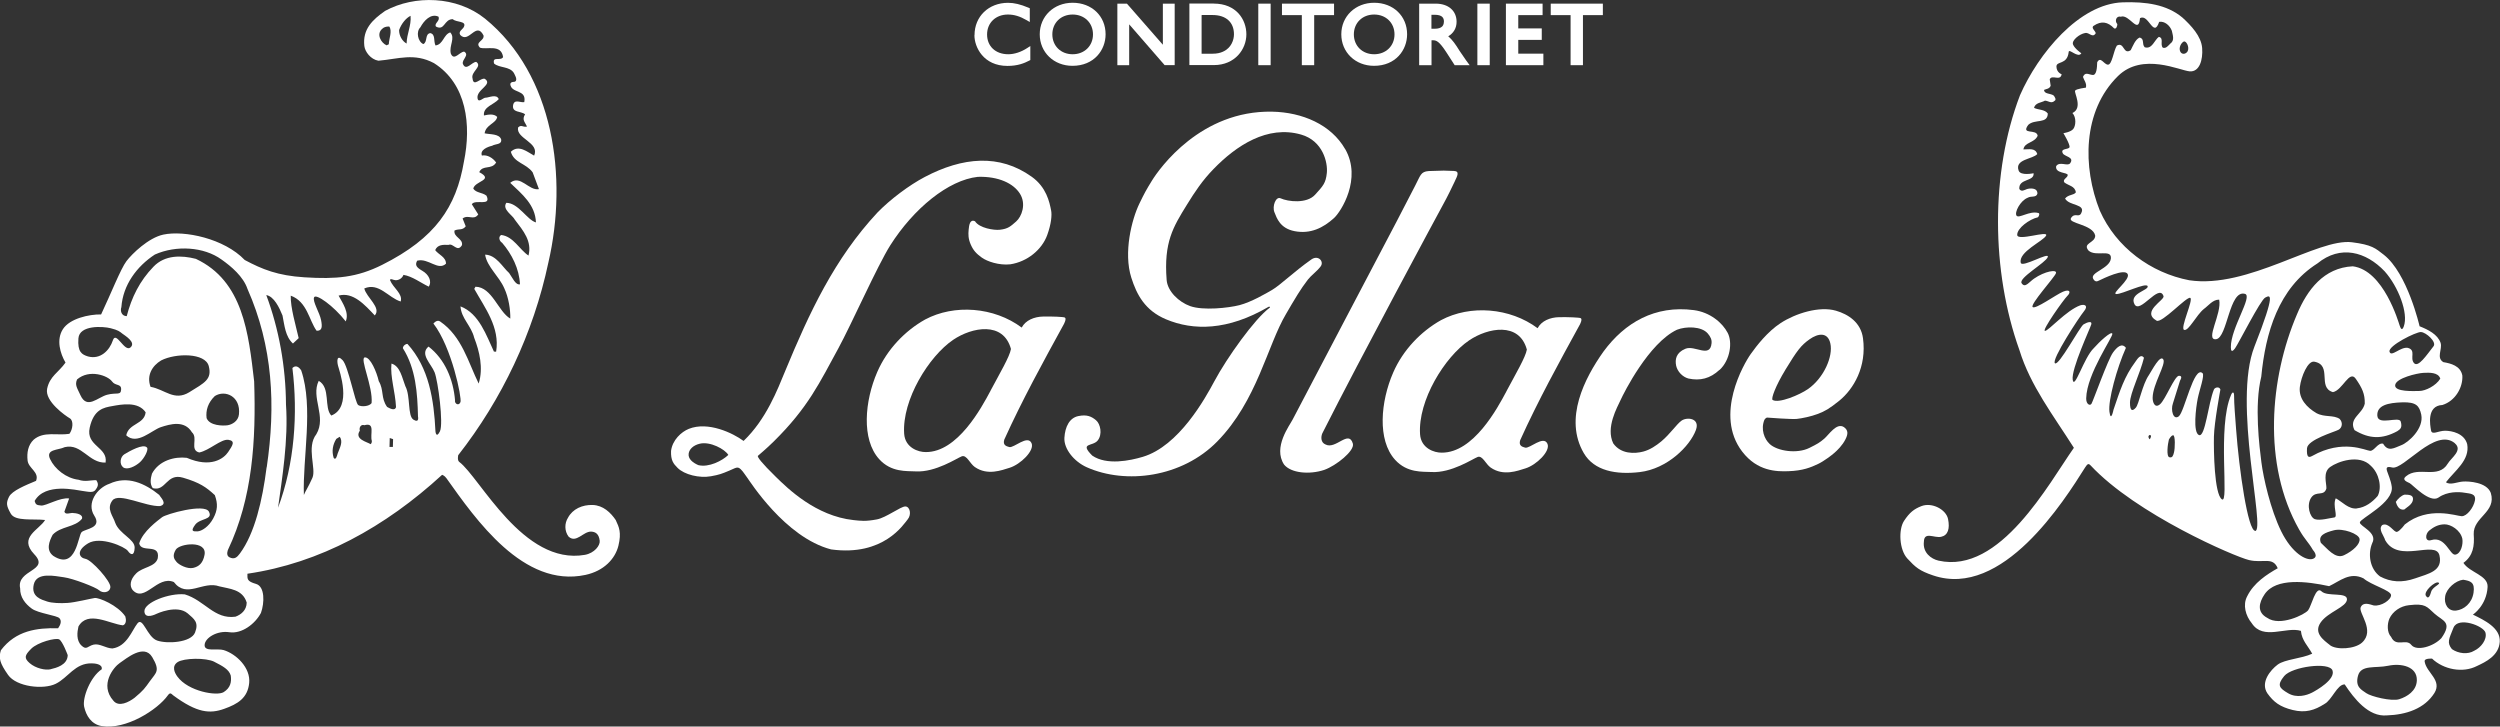 <?xml version="1.0" encoding="UTF-8"?><svg id="_Lag_" xmlns="http://www.w3.org/2000/svg" width="179.86mm" height="52.27mm" viewBox="0 0 509.84 148.16"><rect x="0" y="0" width="509.84" height="148.16" fill="#333333" stroke="none"/><defs><style>.cls-1{fill:#fff;stroke-width:0px;}</style></defs><path class="cls-1" d="m198.72,7.18c0,2.42,1.83,6.26,6.74,6.26,2.09,0,3.42-.55,4.44-1.08l.22-.12v-2.86l-.64.42c-1.24.81-2.62,1.26-3.86,1.26-2.59,0-4.32-1.62-4.32-4.03s1.79-4.07,4.25-4.07c1.27,0,2.45.36,3.83,1.16l.63.37V1.68l-.25-.11c-1.64-.69-2.93-1-4.18-1-3.96,0-6.84,2.78-6.84,6.6"/><path class="cls-1" d="m239.15.74h-2v8.38c-1.2-1.38-7.33-8.38-7.33-8.38h-1.95v12.55h2.41V4.96c1.2,1.38,7.23,8.32,7.23,8.32h2.05V.74h-.42Z"/><path class="cls-1" d="m247.53.72h-4.97v12.55h4.99c4.31,0,6.63-3.23,6.63-6.27s-2.08-6.27-6.65-6.27m1.87,9.81c-.56.26-1.25.41-2.09.41h-2.26V3.08h.06v-.02h2.18c2.73,0,4.36,1.47,4.36,3.93,0,1.11-.52,2.79-2.24,3.54"/><polygon class="cls-1" points="258.71 .74 256.61 .74 256.61 13.29 259.13 13.29 259.13 .74 258.71 .74"/><polygon class="cls-1" points="271.65 .74 261.44 .74 261.44 3.08 265.49 3.08 265.49 13.29 268.01 13.29 268.01 3.08 272.06 3.08 272.06 .74 271.65 .74"/><polygon class="cls-1" points="303.39 .74 301.29 .74 301.29 13.29 303.81 13.29 303.81 .74 303.39 .74"/><polygon class="cls-1" points="314.18 .74 307.11 .74 307.11 13.29 314.75 13.29 314.75 10.94 309.63 10.94 309.63 8.13 314.42 8.13 314.42 5.79 309.63 5.79 309.63 3.08 314.59 3.08 314.59 .74 314.18 .74"/><polygon class="cls-1" points="326.46 .74 316.25 .74 316.25 3.08 320.3 3.08 320.3 13.29 322.82 13.29 322.82 3.08 326.88 3.08 326.88 .74 326.46 .74"/><path class="cls-1" d="m218.74.56c-3.82,0-6.7,2.76-6.7,6.43s2.87,6.43,6.67,6.43c4.43,0,6.76-3.23,6.76-6.43,0-3.73-2.83-6.43-6.72-6.43m0,10.5c-2.4,0-4.14-1.7-4.14-4.05s1.74-4.05,4.14-4.05,4.15,1.7,4.15,4.05-1.75,4.05-4.15,4.05"/><path class="cls-1" d="m280.24.56c-3.82,0-6.7,2.76-6.7,6.43s2.87,6.43,6.67,6.43c4.43,0,6.75-3.23,6.75-6.43,0-3.73-2.83-6.43-6.72-6.43m0,10.5c-2.4,0-4.14-1.7-4.14-4.05s1.74-4.05,4.14-4.05,4.15,1.7,4.15,4.05-1.75,4.05-4.15,4.05"/><path class="cls-1" d="m299.08,12.44l-1.44-2.1c-.77-1.26-1.43-2.21-2.29-2.94,1.07-.63,1.7-1.66,1.7-2.96,0-2.24-1.67-3.7-4.26-3.7h-3.37v12.55h2.52v-5.08h.29c.68,0,1.27.18,2.76,2.49l1.67,2.59h3.05l-.62-.85Zm-4.62-8.03c0,.42-.12.74-.34.98-.31.31-.82.47-1.54.47h-.66v-2.85h.66c1.65,0,1.87.73,1.89,1.36v.04Z"/><path class="cls-1" d="m350.68,75.41c-1.93,1.81-3.98,2.29-6.36,1.78-1.19-.33-2.22-1.4-2.49-2.6-.27-1.3-.02-2.68,1.89-3.47,1.91-.79,5.04,2.01,5.33-1.13.07-.72-.2-1.31-.78-1.99-1.3-1.5-4.45-1.47-6.27-.76-5.75,2.71-10.84,12.87-11.5,14.33-.66,1.46-3.08,5.61-1.5,8.85,1.58,2.22,4.36,2.13,6.12,1.67,1.38-.36,2.64-1.22,3.67-2.07,1.85-1.55,3.15-3.55,4.14-4.24,1.1-.78,3.81-.53,2.93,1.9-1.21,3.3-5.84,7.93-11.44,8.59-4.82.57-9.31-.23-11.43-3.87-4.08-7.01.15-15.26,4.02-20.71,4.34-5.9,10.5-9.49,18.43-8.45,3.25.43,5.8,2.52,6.91,4.66.98,1.89.52,5.48-1.63,7.51"/><path class="cls-1" d="m296.7,36.93c.47-.99,1.06-2.03-.2-2.07-.84-.03-.85-.03-2.08-.07-1.01.01-2.08.05-3.06.09-1.66.12-1.67.92-2.76,2.99-1.43,2.73-2.21,4.29-3.77,7.28-1.56,2.99-20.58,39.14-21.19,40.36-.6,1.22-4.1,5.7-1.77,9.23,1.42,1.75,5.17,2.09,8.18,1.09,2.43-.85,6.26-3.92,5.85-5.36-.84-2.93-3.5,1.28-5.58.17-.97-.39-.97-1.52-.65-2.27,7.9-15.65,23.66-44.89,24.61-46.62.96-1.73,1.87-3.64,2.42-4.8"/><path class="cls-1" d="m376.03,87.09c-1.49-.95-3.04,1.55-4,2.37-.95.81-1.36,1.05-3.05,1.89-2.48,1.23-6.45.67-8.06-.79-1.1-1-1.89-3.01-1.09-4.96,0,0,.29-.48.62-.44.33.03,4.94.37,5.96.27,1.06-.11,2.95-.5,4.34-1.03,1.38-.53,2.3-1.03,4.34-2.68,2.94-2.39,5.63-6.94,4.84-12.75-.44-3.25-3.03-4.89-5.51-5.61-3.41-.99-8.25.55-11.28,2.52-2.69,1.76-4.88,4.6-6.1,6.31-1.42,2-7.45,12.41-1.76,19.88,3.1,4.07,7.06,4.11,9.47,4.02,2.89-.1,4.5-.75,6.05-1.49,1.17-.56,2.77-1.78,3.3-2.25.57-.5,1.63-1.5,2.27-2.79.54-1.07.56-1.84-.34-2.47m-11.95-11.65c2.44-4,3.2-5.01,4.95-6.25,1.75-1.24,3.71-1.51,4.24.83.61,2.66-1.34,7.06-4.53,9.3-1.72,1.21-6.02,3.01-7.24,2.24-.37-.24.63-2.91,2.58-6.11"/><path class="cls-1" d="m216.96,66.1s.62-1.14.19-1.35c-.3-.14-2.48-.23-4.37-.2-1.89.03-3.63.77-4.42,2.25-5.63-4.2-13.74-4.82-19.7-1.64-4.12,2.31-7.77,6.11-9.76,10.71-2.55,5.87-3.27,13.71.39,17.76,2.48,2.74,5.64,2.4,7.44,2.5,4.05.24,8.42-2.7,9.41-3.07.99-.36,1.65,1.48,2.66,2.18,2.61,1.81,5.5.64,7.08.16,2.23-.68,5.15-3.52,4.49-5.02-.79-1.79-3.61,1.03-4.54.79-.69-.18-1.35-.44-1.02-1.52,3.65-8.07,7.91-15.81,12.15-23.55m-14.95,13.58c-1.87,3.51-6.73,12.55-13.2,12.51-1.53.03-4.23-.89-4.42-3.75-.45-6.9,5.03-15.78,10.01-19.15,3.82-2.58,10.22-3.82,11.77,1.88-.26,1.55-2.26,4.92-4.17,8.51"/><path class="cls-1" d="m322.17,66.23s.62-1.14.19-1.35c-.3-.14-2.48-.23-4.37-.2-1.89.03-3.63.77-4.42,2.25-5.63-4.2-13.74-4.82-19.7-1.64-4.12,2.31-7.77,6.11-9.76,10.71-2.55,5.87-3.27,13.71.39,17.76,2.48,2.74,5.64,2.4,7.44,2.5,4.05.24,8.42-2.7,9.41-3.07.99-.36,1.65,1.48,2.66,2.17,2.62,1.81,5.5.64,7.08.16,2.23-.68,5.15-3.52,4.49-5.02-.79-1.79-3.61,1.03-4.54.79-.69-.18-1.35-.44-1.02-1.52,3.65-8.07,7.91-15.81,12.15-23.55m-14.95,13.58c-1.87,3.51-6.73,12.55-13.2,12.51-1.53.03-4.23-.89-4.42-3.75-.45-6.9,5.03-15.78,10.01-19.15,3.82-2.58,10.22-3.82,11.77,1.88-.26,1.55-2.26,4.92-4.17,8.51"/><path class="cls-1" d="m214.36,42.92c-.33-1.75-.98-4.74-3.93-6.86-6.61-4.75-14.14-4.02-21.84.03-3.14,1.65-6.98,4.52-9.61,7.21-8.82,9.45-13.93,20.47-18.83,32.31-1.6,3.87-3.89,9.89-8.51,14.31-2.15-1.6-7.25-4.05-11.18-2.46-1.5.61-3.33,2.25-3.61,4.5-.06,1.92.46,2.58,1.33,3.45,1.38,1.39,4.45,2.14,6.81,1.71,1.73-.31,2.22-.51,3.7-1.13,1.38-.57,1.68-.94,2.36-.31.52.49.95,1.24,1.3,1.68.5.64,7.73,12.23,17.14,14.68,10.72,1.47,14.81-5.16,15.63-6.14.81-.98.46-2.61-.49-2.62-.95-.01-3.92,2.29-5.8,2.64-2.35.44-3.26.3-4.76.14-7.69-.82-13.43-6.45-15.84-8.81-2.96-2.89-3.86-4.12-3.66-4.3.21-.2,1.64-1.36,3.23-2.93,7.02-6.92,9.36-12.02,13.16-18.97,2.59-4.74,8.02-16.96,10.6-21.03,4.75-7.48,11.83-13.31,17.86-13.96,4.2-.13,7.27,1.33,8.59,3.45,1.32,2.12.34,4.67-.78,5.65-1.12.98-1.63,1.5-3.32,1.69-1.21.14-4.2-.34-5.07-1.73-1.04-.48-1.21.76-1.3,1.73-.09.96-.09,1.83.43,3.02.52,1.19,1.12,1.84,2.24,2.65,1.12.81,3.54,1.62,5.81,1.38,3.48-.53,6.46-2.97,7.55-5.98.82-2.27.98-4.06.79-5.02m-71.95,51.95c-1.07-.46-2.17-1.27-1.96-2.41.14-.78.84-1.62,2.27-1.96,2.1-.5,5.11,1.11,5.81,2.29-1.21,1.18-3.98,2.61-6.12,2.08"/><path class="cls-1" d="m274.34,30.43c-2.88-5.05-8.77-7.54-14.92-7.66-14.5-.27-22.9,11.45-24.54,14.13-1.11,1.81-1.44,2.39-2.52,4.62-1.56,3.22-3.28,9.99-1.64,15.12,1.1,3.45,2.78,6.67,7.06,8.47,5.57,2.35,12.59,2.33,20.87-2.51,0,0,.09-.07.22-.06.09,0,.2.12.07.21-3.03,2.21-8.72,10.19-11.3,15.02-1.81,3.38-7.2,13.21-14.61,15.4-2.55.76-7.32,1.77-10.28-.26-2.69-2.7.09-1.81,1.11-3.08,1.02-1.27.55-3.4-.35-4.14-.89-.74-1.83-1.21-3.6-.84-1.78.36-2.7,2.14-2.84,4.42-.14,2.26,1.97,4.86,4.57,6.02,7.97,3.55,19.42,2.07,26.6-5.26,8.14-8.31,10.22-19.59,14.02-25.99.86-1.45,1.45-2.53,2.38-4,.76-1.19,1.23-1.91,2.09-3.03.67-.86,1.78-1.61,2.59-2.67.78-1.01-.5-2.45-1.93-1.4-3.54,2.49-6.28,5.2-7.98,6.19-1.2.7-4.21,2.46-6.61,3.09-2.25.58-7.42,1.15-10.09.2-2.28-.81-4.61-3-4.79-5.33-.6-7.7,1.33-10.81,4.12-15.32,1.72-2.79,3.18-4.97,5.44-7.3,4.63-4.78,10.99-9,17.86-7.03,4.47,1.28,5.46,5.73,5.25,7.82-.21,2.09-.78,2.67-2.41,4.46-1.71,1.87-5.52,1.41-7.02.72-.98-.45-1.75,1.63-1.26,2.84.48,1.2,1.15,3.29,4.12,3.86,3.24.63,5.85-.69,8.03-2.67,1.43-1.3,5.73-8.01,2.29-14.06"/><path class="cls-1" d="m504.33,125.33s2.78-1.84,2.98-5.64c.12-2.39-3.65-2.9-4.93-4.9,2-1.47,2.27-3.44,2.1-5.85-.14-3.49,4.7-4.48,3.48-8.43-.84-2.2-4.48-2.38-5.64-2.31-1.16.06-2.64.81-3.5.14,1.8-2.37,4.92-4.48,4.33-7.77-.6-2.21-3.14-2.73-4.52-2.73-1.37,0-2.67.96-2.85-.06-.18-1.02-.96-5.04,2.31-5.19,2.64-.81,4.23-3.62,4.07-6.02-.38-1.98-2.34-2.46-3.87-2.72-1.5-.9-.16-2.62-.56-3.93-.62-1.76-2.56-2.7-4.29-3.39,0,0-2.45-10.8-7.31-14.59-1.68-1.31-2.41-2.03-6.49-2.54-6.96-.87-21.19,9.55-33.17,7.75-7.82-1.5-14.92-6.69-18.24-14.2-3.51-8.82-3.57-20.29,3.7-27.44,5.02-4.93,12.71-1.08,14.66-.96,1.95.12,2.69-2.3,2.51-4.74-.17-2.44-2.3-4.65-4.01-6.22-3.22-2.7-7.5-3.27-12.16-3.12-8.94.28-17.28,10.52-20.98,18.95-6.05,15.8-5.87,35.91-.11,51.99,2.23,7.25,6.89,13.26,11.1,19.91-5.1,7.23-15.04,25.84-27.6,23.01-1.55-.35-3.25-1.66-2.99-3.85.05-2.17,2.1-.71,3.51-1.01,1.42-.3,1.81-1.67,1.42-3.62-.39-1.95-3.3-3.49-5.46-2.63-1.46.58-2.38,1.26-3.53,3.02-1.15,1.76-.97,5.87.69,7.66,1.66,1.79,2.45,2.5,5.27,3.45,14.12,4.77,26.69-15.2,30.99-22.04.5-.8.73-.81,1.1-.41,9.31,9.98,29.39,18.61,32.31,19.31s4.83-.76,5.86,1.67c-2.21,1.26-4.87,2.94-6.24,5.74-.92,1.74-.32,3.94.96,5.49,2.32,3.55,6.98.61,10.01,1.54.18,1.98,1.46,3.09,2.3,4.66-2.21,1.02-5.59,1.13-7.05,2.23-1.47,1.1-3.57,3.63-2.09,5.85,1.27,1.77,2.54,2.75,5.16,3.4,2.62.65,4.49.04,6.48-1.23,1.56-.83,2.59-4.02,4.13-3.99,1.9,2.88,4.86,6.67,8.59,6.32,3.94-.13,7.67-1.35,9.71-4.57,1.59-2.59-1.59-4.13-1.98-6.33-.21-.66.83-.69,1.49-.68,2.35,2.24,6.27,2.99,9.14,1.52,1.78-.83,4.48-2.1,4.67-4.94.19-2.84-3.14-4.42-5.51-5.57m-3.66-34.93c1.7,1.42-.74,2.98-1.41,4.12-1.98,3.34-5.95.42-8.57,2.64-.85.72.2,1.09.78,1.38.58.29,4.11,4.19,5.9,2.92,1.8-1.27,4.17-1.16,5.27-.97,1.1.19,2.4.14,2.14,1.58-.26,1.43-1.64,3.24-2.7,3.21-1.06-.03-6.81-2.17-11.61,1.69,0,0-.93,1.3-1.57,1.5-.64.2-1.69-2.01-3.02-1.39-.9.86.37,2.2.59,3.08,2.72,4.87,10.31-.11,11.07,3.1.75,3.21-2.23,3.74-4.92,4.69-2.7.95-5.04.77-7.19-.38-2.14-1.58-2.51-4.65-1.59-6.81,1.15-2.16-2.56-3.41-2.53-4.21.04-.8,6.95-4.01,6.51-7.28-.36-2.66-2.21-4.48.09-3.92,2.3.56,8.81-8.26,12.78-4.95m.12,22.72c-1.15.23-2.03-3.86-4.95-2.96-1.32.41-1.26-1.28-.38-1.97.87-.69,1.79-1.23,3.09-1.25,1.29-.02,3.25,1.18,3.64,2.93.19,1.11-.25,3.02-1.4,3.25m-4.95,7.54c-.18.58-.49,1.75-1.07.88-.58-.88,1.85-3.02,2.53-2.73.68.29-1.12.79-1.46,1.85m-15.14-16.96c-1.71.2-3.02-1.37-4.32-2.07-.71,1.49.53,3.82-.31,3.91-.88.11-2.91.7-3.94.35-1.03-.35-1.78-2.86-.77-4.38,1.01-1.52,2.62-.17,3.11-1.9.03-1.09-.77-3.25.76-4.36,1.53-1.11,5.96-2.7,8.31-.24,1.7,1.56,2.29,4.42,1.39,6.14-1.12,1.29-2.5,2.33-4.22,2.53m.52,6.24c.15,1.05-1.34,2.44-3.15,3.31-1.81.88-3.46-1.39-4.74-2.52-.62-1.54.86-2.09,2.67-2.56,1.81-.47,5.08.72,5.22,1.77m-4.02-24.45c-1.3-.91-3.07-.29-4.78-1.21-1.94-1.14-3.65-2.93-3.38-5.32.27-2.17,1.64-5.42,2.95-5.17,3.76.69.54,5.26,3.8,6.21,1.97-.39,3.35-4.6,4.65-2.73,1.3,1.87,1.89,3.1,1.84,5.08-.48,2.16-3.34,2.97-2.09,5.4,3.02,1.82,5.64,1.89,8.73.21.66-.43,1.03-.75.7-1.95-.32-1.19-4.66.91-4.78-1.21-.12-2.13,2.21-2.63,5.09-2.72,2.88-.09,3.48.74,3.87,2.5.59,2.85-2.66,5.72-4.07,6.24-1.41.53-2.66,1.47-3.71-.31-1.09-.25-1.77,1.5-2.65,1.46-.89-.04-5.55-2.49-11.82,1.05-.77.43-1.15.21-1.05-1.56.1-1.77,5.63-3.35,6.42-3.78.79-.42.91-1.5.27-2.18m20.5-8.26c-.92,1.51-3.07,2.5-4.21,2.52-1.15.02-5.18.24-5-1.2.18-1.44,4.51-2.42,5.73-2.49,1.23-.06,3.06-.14,3.47,1.17m-3.93-9.49c1.02.03,3.25,2.02,2.55,2.9-1.42,1.8-3.14,4.45-4,3.4-.86-1.05.49-2.61-1.24-3.08-1.53-.25-3.4,1.98-3.73.78-.33-1.2,5.4-4.05,6.42-4.01m-48.42-59.22c.52-.29,1.27,1.12.82,1.98-.4.65-1.25.7-1.53-.03-.29-.73.19-1.66.71-1.95m-6.92,81.1c-.22-.23-.43-.66.02-.89.44.02.21.67-.02.89m4.95,2.73c-.15.55-.28,1.1-.93.93-.66-.17-.33-2.72-.1-3.58,0,0,.43-.89.88-.9.44-.01.4,2.67.15,3.55m16.6,15.94c-1.52.09-3.31-12.49-3.92-20.72-.19-2.66-.41-5.04-.41-6.83,0-.94-.39-.78-.63-.13-2.83,6.54-.31,22.34-1.86,21.25-1.55-1.09-1.68-9.94-1.62-12.81.06-2.87,1.32-9.58,1.32-9.58-.21-.66-1.09-.46-1.31-.03-1.17,2.81-1.78,9.85-3.06,9.32-1.28-.53-.61-5.65-.26-7.42.35-1.78,1.47-4.78.98-5.21-1.76-1.59-3.68,7.89-4.83,8.8-1.14.9-1.69-1.31-1.21-2.61l1.46-4.67s.68-1.03-.23-.98c-.9.04-2.76,4.89-3.86,5.81-1.09.92-1.52-.48-1.5-1.36.06-2.82,2.81-6.85,2.16-7.81-.65-.96-2.24,2.15-2.92,3.21-1.35,1.94-2.03,5.93-2.67,6.65-.64.73-1.2.82-1.19-1.05.02-1.87,2.12-6.08,2.85-9.12-.64-.89-1.32.19-1.77.84-2.25,3.02-3.12,5.88-4.44,9.75,0,0-.53,2.69-.83.41-.3-2.29,1.52-8.93,3.36-13.03-.84-1.11-1.86-.1-2.63.95-1.04,1.41-4.09,10.01-4.4,10.47-.31.46-1.1.08-1.07-1.13.1-5.01,5.57-12.62,5.33-13.19-.24-.57-2.66,1.68-3.79,2.97-2.01,1.91-3.94,8.61-4.29,6.44-.35-2.17,3.6-10.55,3.79-11.31.19-.75-.77-.45-1.56,0-.79.46-5.1,8.64-5.86,7.94-.76-.7,4.98-9.46,5.92-10.59.94-1.13.19-1.51-.75-1.22-2.86,1.03-6.49,5.24-7.2,5.21-.71-.03,3.85-6.45,4.54-7.1.78-.74.62-1.51-.86-.89-1.47.62-5.63,3.66-6.19,3.13-.56-.53,4.39-5.97,4.74-6.87.35-.91-2.28-.44-4.45,1.07-1.09.76-1.84,2-2.54.94-.71-1.06,4.91-4.16,5.33-5.33.42-1.17-5.23,2.22-5.5,1.18-.57-2.22,4.6-4.43,5.16-5.56.57-1.13-5.85,1.21-5.89-.14-.04-1.36,2.48-3.21,4.23-3.6.23-.21.46-.87.02-.88-1.73-.47-3.91,1.19-4.38.56-.48-.63.73-3.05,2.27-3.66.66-.42,1.74.04,1.98-.83.04-1.31-1.64-1.1-2.15-.93-.51.17-1.11.64-1.54-.03-.17-2.19,3.1-1.46,2.91-3.21,0,0-2.63.58-3.04-.52-.88-2.36,2.89-2.33,3.79-3.39-.41-1.33-1.73-.92-2.83-.95.26-1.53,2.22-1.26,2.91-2.77-.19-1.53-3.49-.09-1.92-2.23,1.35-1.27,3.93-.12,3.99-2.31-.63-.89-1.94-.71-2.81-1.16.25-1.08,1.55-1.06,2.22-1.47.66,0,1.29.69,1.96.04.45-.21.02-.87-.19-1.1-.63-.45-1.95-.26-1.94-1.14.45-.2,1.1-.19,1.34-.84l-.19-1.31c.46-1.07,2.17.49,2.43-1.04,0,0-1.02-.31-1.06-1.54-.04-1.23,2.22-.29,2.5-3.02.08-.74,1.91,1.36,2.58.29,0,0-1.38-.95-1.7-1.8-.32-.85,1.36-2.15,2.45-2.33.88-.21,1.51,1.12,2.18.05.01-.44-1.07-1.12-.4-1.54,1.56-1.05,2.87-.8,4.15.53.43.23.66-.43.66-.86-.63-.66-.17-1.75.7-1.51,1.75-.62,3.62,3.8,3.92.31,1.76-1.05,2.75,4.21,3.91.74,1.09-.19,2.17.71,2.58,1.81.19.89.61,1.98-.29,2.61-.44.43-.89,1.07-1.54.85-.63-.68.28-1.96-.82-2.21-.89.64-1.37,2.59-2.88,2.12-.64-.67.03-1.74-1.05-1.98-.89.41-1.35,1.71-1.8,2.57-1.56,1.06-1.28-1.78-2.83-.93-.68,1.07-.98,3.95-1.83,3.89-.84-.06-1.49-1.79-2.18-.49-.03,1.08-.11,2.68-.94,2.59-.83-.09-1.51-.68-1.96.39.19.66.84,1.34.59,2.2,0,0-1.91.22-2.19.6-.28.38,1.66,3.54-.55,4.57.84.9.69,2.65.15,3.28-.55.63-1.99.83-1.99.83,0,0,1.42,2.36,1.24,2.87-.17.51-1.97.17-1.34,1.28.42.65,2.39.73,1.47,1.99-.5.69-2.17-.48-2.85.59-.25,1.52,2.37,1.23,2.36,1.81-.01.58-1.11.84-.69,1.5.86.68,2.17.72,2.35,2.03-.45.64-1.53.4-2.2,1.26.83,1.55,4.36,1.04,3.26,3.05-.49.89-1.26-.25-2.04.91-.78,1.16,4.49,1.26,4.93,3.62-.03,1.53-2.65,1.47-1.37,3.03,1.51,1.35,4.77-.41,4.56,1.63-.22,2.04-4.26,2.8-3.62,4.09.37.75.85.57,1.1.44,1.15-.55,5.23-2.53,5.93-1.4s-3.48,4.09-2.28,4.11c1.21.02,6.09-2.44,6.37-1.6.28.84-3.8,1.44-2.7,3.64,1.09,2.2,5.03-4.35,5.94-1.61.26.81-4.62,3.14-1.43,4.99,1.09.63,6.17-5,6.88-4.64.71.35-2.16,6.26-1.24,6.53.92.27,2.46-3.01,4.03-4.28.89-.63,1.8-1.92,3.11-1.89.59,2.86-2.96,8.35-.63,8.07,2.33-.29,2.66-10.18,5.89-9.25,1.64.47-2.9,6.96-2.88,10.86,0,.78.19,1.15.86.24.67-.91,5.18-9.87,6.15-10.34.96-.46,2.29-1.45-2.2,9.99-4.5,11.44,2.34,37.49.14,37.62m1.28-14c-.4-3.15-1.48-11.61-.03-17.47.87-8.94,3.47-18.05,11.46-23.11,4.68-3.83,9.89-2.4,13.71,1.62,2.78,3.12,4.88,8.54,3.9,11.22-.4,1.09-.67.32-.87-.24-.2-.56-3.23-11.21-9.54-12.01-5.91.29-9.29,4.8-11.37,9.78-5.55,12.98-7.09,30.64.43,43.9,1.21,2.13,1.79,2.41,2.83,4.19,0,0,1.27,1.35-.05,1.8-1.32.44-4.23-1.16-6.43-5.62-2.19-4.46-3.64-10.92-4.04-14.07m10.26,46.99c-1.02.52-3.05,1.14-4.81.1-1.76-1.04-2.37-1.6-.8-3.51,1.57-1.91,9.23-2.96,9.85-1.13.62,1.83-3.23,4.03-4.25,4.55m3.72-9.74c-1.33-1.04-3.38-2.48-1.87-4.63,1.51-2.15,5.29-3.11,5.35-4.68.05-1.56-4.02-.48-5.2-1.65-1.18-1.18-2.02,2.97-2.72,3.87-.7.89-5.75,3.36-8.33,1.55-2.16-1.14-1.72-3.1-.54-4.83,2.32-3.41,8.59-2.63,13.15-1.64,2.21-1.04,4.22-2.97,7.01-1.59,1.51,1.34,5.58,2.44,5.62,3.41.03.97-2.01,2.35-3.55,2.11-.87-.25-2.13-.76-2.64.37-.51,1.13,3,4.73.27,7.21-1.46,1.33-5.23,1.55-6.56.51m14.16,11.03c-1.56.5-5.8-.55-6.75-1.24-.95-.69-2.29-1.23-1.67-3.54.62-2.31,3.54-1.48,6.17-2.04,2.63-.56,5.9.14,5.83,2.97-.06,2.19-2.02,3.35-3.58,3.85m8.59-12.46c-1.57,1.71-5.07,2.76-6.15,1.38-1.07-1.37-3.07.59-4.11-1.62-.86-.9-.81-2.64-.35-3.72.7-1.51,2.25-2.56,4-2.75,3.38-.39,3.58.27,5.23,1.75,1.66,1.49,3.7,1.66,1.38,4.96m.77-8.56c.29-1.59,2.13-3.16,3.66-3.34,1.52.25,2.44.51,2.12,2.66-.33,2.15-1.95,3.45-3.57,3.63-1.63.17-2.51-1.35-2.21-2.94m5.94,11.12c-1.32.84-3.29.58-4.57-.32-1.06-1.34-.62-2.02.32-4.36.94-2.35,6.18-.38,6.53,1.02.35,1.41-.95,3.04-2.28,3.66"/><path class="cls-1" d="m490.3,103.92c.45-.43,1.78-1.06,1.8-2.14.02-.87-.84-.89-1.72-.91-.67.18-1.35.83-1.79,1.48.2.65.62,1.76,1.72,1.56"/><path class="cls-1" d="m125.61,106.11c-1.09-1.62-2.62-3.05-4.73-3.13-2.11-.07-4.1.81-5.05,2.61-.71,1.11-.74,2.7.13,3.85,1.56,1.4,2.98-1.06,4.57-1.03.9.03,1.61.46,1.77,1.86.12.97-1.08,2.53-3.02,2.88-12.59,2.21-21.41-15.81-25.63-18.96-.44-.33-.2-1.37-.2-1.37,8.89-11.36,15.32-24.82,18.38-39.27,4.03-17.36,1.12-38.31-12.9-49.74-5.79-4.66-14.4-4.86-20.38-1.6-2.6,1.81-4.63,3.75-4.25,7.16.13,1.17,1.29,2.74,2.87,3.01,4.1-.36,7.3-1.65,11.33.49,6.71,4.24,7.64,12.65,6.11,20.09-1.58,9.27-5.82,15.6-16.66,21.04-5.19,2.6-9.4,2.96-15.86,2.55-5.45-.34-8.6-1.62-12.18-3.53-4.2-4.4-12.33-6.09-16.6-5.18-3.02.64-6.37,3.9-7.52,5.41-1.16,1.52-3.26,6.84-5.17,10.87-2.49-.04-6.4.84-7.79,3-1.39,2.16-.56,4.97.53,6.82-1.41,2.01-3.22,2.77-3.75,5.34-.53,2.56,3.79,5.54,4.62,6.02.83.48.62,2.28-.08,3.17-2.5.4-5.2-.58-7.28,1.19-1.16,1.1-1.42,2.68-1.24,4.28.19,1.59,2.44,2.33,1.72,4.12-2.06.86-4.92,2.01-5.52,3.27-.61,1.25-.54,1.81.37,3.42.91,1.61,4.51,1.01,7,1.29-1.18,2.01-5.52,3.52-2.22,6.98,3.31,3.46-3.69,3.09-2.87,6.97-.04,1.8,1.05,3.17,2.39,4.14,1.34.96,5.12,1.37,5.63,1.95.51.58.2,1.36-.28,2.04-4.3-.11-8.63.46-11.67,4.49-.49,1.58-.23,2.61,1.47,5.03,1.7,2.42,7.17,3.05,9.71,1.81,2.54-1.24,3.93-4.25,7.34-4.17.45,0,2.29.08,2.04,1.21-2.31,1.54-3.97,5.79-3.58,7.63.4,1.84,1.48,3.58,3.54,3.94,4.97.85,11.48-3.36,13.53-6.26.52-.73.73-.26,1.13.03,4.84,3.57,7.45,3.77,10.37,2.72,2.75-.98,4.78-2.19,5.09-5.27.31-3.08-2.61-5.91-5.21-6.71-1.28-.39-3.94.42-3.88-1.03.05-1.45,2.52-2.99,5.05-2.61,2.53.38,5.26-1.7,6.44-3.94.73-2.02.83-5.38-1-5.91-1.83-.53-1.79-.96-1.76-2.08,14.79-2.16,28.12-9.54,39.7-20.17,0,0,.49.13.89.7,5.98,8.4,15.71,22.43,28.35,19.71,3.76-.81,6.06-3.27,6.72-5.96.65-2.7.12-3.78-.52-5.16M79.3,9.02l-.46.22c-1.12-.48-2.21-2.32-.83-3.42.23-.23.69-.44,1.37-.42.66.92-.06,2.49-.09,3.62m3.63-.14c-.89-.48-1.55-1.62-1.53-2.76.49-1.34,1.42-2.45,2.34-2.9.17,2.06-.77,3.62-.81,5.66M15.99,69.01c.2-2.77,5-2.47,6.56-2.08,1.56.39,1.86.68,2.35,1.07.49.39,2.93,1.78,1.71,2.85-1.22,1.06-2.93-3.47-3.59-1.45-.66,2.02-2.52,3.98-5.07,3.29-1.27-.39-2.16-.91-1.96-3.68m-.29,8.38c2.55-2.2,6.33-.76,7.14.39.69.98,1.93.41,1.86,1.66-.07,1.25-.91.55-2.85,1.06-1.94.51-4.09,3.05-5.44.1-.7-1.53-1.18-2.08-.7-3.21m-5.37,59.09c-1.08.26-3.07-.19-4.28-1.24-1.21-1.05-1.03-1.6.3-2.94,1.33-1.33,5.01-2.29,5.71-1.91.7.38,1.74,3.21,1.74,3.21-.05,2.05-2.39,2.61-3.48,2.87m20.33,2.31c-1.16,1.63-1.38,1.98-3.22,3.52-1.15.88-3.22,1.97-4.32.59-2.88-3.25.05-6.84,1.31-7.69,1.27-.84,4.93-4.02,6.61-1.2s.79,3.14-.37,4.78m13.05-3.81c1.71.87,2.99,1.56,3.34,2.8.19,1.36-.09,2.51-1.44,3.37-1.36.86-7.22-.12-9.45-3.17-.56-.77-1.22-2.1.06-2.95,1.29-.84,5.78-.93,7.49-.06m4.3-9.2c-4.32.59-6.27-3.32-10.33-4.55-3.17-.32-8.3,1.65-8.24,3.45.05,1.79,2.48.51,2.48.51,0,0,4.13-1.95,6.35-.08,1.33,1.16,2.31,1.81,1.5,3.89-.8,2.08-5.71,2.36-7.75,1.64-2.04-.73-2.88-4.92-4-3.49-1.12,1.42-2.15,4.7-5.11,5.11-1.36-.04-2.62-1.08-3.84-.78-1.21.29-1.42,1.21-2.49.16-1.07-1.04-.85-2.73-.59-3.86,1.89-3.36,6.36-.53,9.07-.24.68-.22.7-1.12.49-1.81-1.53-2.29-5.41-3.89-6.26-3.76-.85.13-3.92.89-5.47,1-1.55.11-3.24.03-4.19-.28-1.17-.39-3.35-.93-2.75-3.5.6-2.57,4.28-1.7,6.15-1.45,1.88.25,6.54,2.05,7.19,2.66.65.62,2.16.55,2.28-.64.12-1.19-3.85-5.59-5.09-5.78-1.24-.2-1.99-1.61.53-3.15,2.53-1.55,7.56.71,8.13,1.54.56.83,1.32,1.1,1.38-.65.06-1.75-3.11-2.79-3.96-5.08-.42-1.37-1.87-2.86-.58-4.56,1.28-1.7,6.77,1.29,9.73,1.14,1.61-.43.04-1.81-.17-2.27-2.9-2.34-6.48-4.01-10.16-2.28-2.51.84-4.74,3.96-3.09,6.51,1.65,2.54-1.81,2.66-2.57,3.34-.76.67-1.09,7.91-5.79,4.86-1.55-1.17-.84-2.97-.13-4.31,1.64-1.77,4.57-1.48,5.98-3.27.25-.89-1.1-1.15-2.01-1.18-.45,0-1.37.43-1.58-.26l.97-2.69c-1.8-.28-4.69,1.52-5.7,1.44-1-.08-1.13-.24-1.34-.93,2.14-3.81,8.61-2.19,9.8-2.04,1.2.15,2.25.5,2.73-.39.48-.68.49-1.14.04-1.81-1.13-.03-2.28.39-3.62-.09-2.5-.29-4.86-2.19-5.8-4.22-.95-2.04,1.63-1.78,3-2.43,3.43-.82,4.92,3.3,8.32,3.15.52-3.17-4.07-3.35-3.24-7.11s2.86-4.11,4.64-4.42c1.77-.32,5.24-1.01,6.77,1.28-.29,2.5-3.44,2.2-3.96,4.69,2.21,2.08,5.2-1.06,7.07-1.67s4.8-1.48,6.33,1.05c1.33,1.18-.54,3.62,1.49,4.12,2.05-.4,4.46-2.8,5.95-2.58,1.49.22.84,1.16-.06,2.5-.9,1.34-3.54,3.29-8.42,1.17-2.49-.3-5.68.54-7.11,3.23-.25.9-.5,2.03.16,2.95,2.7.75,2.77-3.13,6.17-2.13,3.4,1,4.72,1.92,6.49,3.56.65,1.81.57,3.07-.33,4.75-.9,1.68-2.36,2.62-3.24,2.64-.89.02-1.43-.01-.43-1.37,1.01-1.35,3.69-.94,2.79-2.66-.9-1.72-8.72.49-9.55,1.14-.83.66-3.93,2.86-4.66,5.34.41,2.05,4.31-.12,3.78,3.04-.49,1.79-3.05,1.74-4.39,3.07-1.34,1.34-1.34,2.61-.75,3.38,2.44,2.74,5.05-3.06,8.42-1.61,2.65,3.46,5.91-.32,9.28.88,2.04.52,4.75.57,5.58,3.31-.03,1.59-1.18,2.48-2.33,2.89m-9.36-45.8c-3.1,1.91-4.98-.57-7.92-1.09-.86-2.3.33-4.3,2.17-5.39,2.99-1.52,8.99-1.56,9.7,1.15.71,2.71-.85,3.41-3.94,5.32m5.18.8c2.08-1.32,5.31.03,4.92,3.74-.15,1.4-1.42,2.08-2.33,2.22-.9.13-3.64.13-4.27-1.46-.2-1.6.3-3.17,1.68-4.5m-2.1,32.39c-.31,1.67-1.13,2.39-2.33,2.66-1.21.27-2.9-.65-3.37-1.21-.48-.56-.94-1.21-.17-2.5.77-1.29,6.44-1.98,5.87,1.05m12.66-17.86c-.85,6.72-2.41,13.46-5.44,17.57-.59.8-1.13,1.29-2.15.78-.78-.39-.29-1.52-.29-1.52,5.01-10.53,5.74-22.32,5.34-34.35-1.14-9.77-2.24-20.47-11.89-24.99-2.93-.75-6.33-.83-8.65,1.61-2.79,2.88-4.46,6.24-5.45,10.08-1.14-.03-1.34-1.17-1.09-1.84.33-4.53,3.14-8.32,6.83-10.73,4.36-1.94,10.01-1.58,13.58,1.01,2.01,1.41,4.46,3.49,5.31,6.01,5.17,11.68,5.79,23.73,3.92,36.38m14.48-2.85c-.06.16-.11.32-.14.46-.33,1.09-.69.44-.69.44-.43-1.37-.17-2.72.54-3.85l.69-.43c.77,1.01-.01,2.31-.4,3.38m6.71-1.87c-.67-.47-3.38-.98-2.2-2.76-.2-.69.26-1.35.93-1.11,2.29-.64,1.09,1.84,1.52,3.21,0,.21-.02.45-.25.66m4.53.56h-.68s.05-1.82.05-1.82l.68.23-.04,1.59Zm12.69-9.46c-.35-4.31-2.07-8.43-5.41-11.01-1.85,1.54.55,3.51,1.24,5.26.69,1.75,1.85,10.49,1.08,12.04-.78,1.55-.91-.02-.91-.02-.31-6.36-1.29-12.96-5.71-17.82-.46,0-.92.43-.93.88,2.63,4.15,2.97,9.14,3.08,13.92,0,0,.33,1.41-.92.65-1.25-.76-.56-4.78-1.66-6.84-.64-1.6-1.03-4.11-2.83-4.6-.29,2.72.77,5.68.93,8.87-.25.9-1.37.2-1.82-.03-1.32-1.85-.6-3.42-1.7-5.26-.41-1.83-1.72-4.95-2.84-4.84-1.12.12,1.69,5.94,1.38,9.32-.47.68-2.1.82-2.73.4-.64-.42-2.01-7.91-3.18-9.15-1.17-1.24-1.19.15-.94,1.12.25.97,2.98,8.46-1.37,10.17-1.54-1.63-.09-5.67-2.56-7.08-1.67,3.35,1.64,7.29-.48,10.87-2.1,2.67.02,7.03-.81,8.91-.83,1.89-1.5,2.83-1.74,3.5-.28-7.49,2-17.87-.54-25.4-.44-.7-1.11-1.17-1.8-.5,1.14,9.32.45,19.51-2.93,28.5.81-5.88,2.13-13.79,1.62-21.05-.04-7.72-1.45-15.46-4.02-22.32,1.58.26,2.66,2.56,3.31,4.16.41,2.05.58,4.32,2.13,5.72l1.17-1.1c-.63-2.74-1.67-6.17-1.62-8.66,3.37,1.21,3.74,5.08,5.28,7.16,1.14.02,1.17-.79.91-2.17-.28-1.5-1.79-3.83-1.43-4.65.36-.83,3.97,1.72,6.46,4.91.73-1.81-.59-3.65-1.46-5.26,2.96-.83,5.39,1.94,7.38,4.04,1.4-1.57-1.72-3.67-2.14-5.5,2.98-1.3,4.94,1.92,7.42,2.66.49-1.57-1.53-2.74-2.17-4.35.01-.46.68,0,1.13.01.68.02,1.37-.42,1.61-1.09,1.8.28,3.59,1.67,5.16,2.4.71-1.12-.04-2.49-1.28-3.21-1.24-.72-1.57-1.17-1.09-2.08,2.28-.62,4.25,2.14,5.88.61.03-1.36-1.54-1.85-2.2-2.77.48-1.14,1.61-1.11,2.74-1.07.92-.44,1.78,1.63,2.72.06.26-1.35-1.77-1.62-1.52-2.99.92-.42,1.58.04,2.29-.85l-.64-1.6c1.16-.89,2.26.5,3.19-.83l-1.31-2.08c.7-1.11,4.07.55,2.99-1.74-.89-.71-2.03-.51-2.69-1.43.26-1.58,4.35-1.72,1.21-3.37.72-1.57,2.51-.4,3.45-1.97-.66-.92-1.78-1.63-2.91-1.42-.43-1.15,1.18-1.78,2.08-1.99.69-.43,2.05-.18,1.85-1.32-.42-1.15-2.24-.97-3.37-1.22.27-1.8,2.32-1.98,2.57-3.34-.66-.7-1.79-.5-2.71-.3-.19-1.81,2.08-2.21,3.02-3.33-.43-1.14-2.04-.28-2.72-.29-.45-.01-1.38,1.1-1.59.19-.41-1.82,3.25-2.87,1.46-4.05-.9-.25-2.3,1.77-2.49-.06-.43-1.37,2.1-2.44.75-3.39-.9,0-2.08,2-2.73.39-.21-.91,1.4-1.77.28-2.48-.91-.01-2.07,2-2.73.4-.41-1.6.98-3.16-.12-4.32-1.37.42-1.42,2.47-3.01,2.66-.44-.93.05-2.27-1.07-2.52-1.14.2-.49,1.8-1.41,2.24-1.12-.49-1.53-2.53-.6-3.42.72-1.34,2.11-2.89,3.68-2.18.43.91-.94,1.34-.5,2.03,1.8.95,1.63-1.54,3.44-1.51.66.7,2.95.29,2.22,1.64-.24.44-1.15.88-.71,1.58,1.77,1.85,3.24-2.88,4.75.1.2,1.14-1.84,1.32-.73,2.49,1.35.48,4.33-.81,4.72,1.92-.47.89-2.26-.28-1.84,1.32,1.11.94,3.15.53,4.03,1.91.22.46.66,1.15.42,1.6-.23.45-.91-.02-1.15.65.17,2.04,3.38.99,2.86,3.7-.68.2-2.02-.73-2.28.62-.26,1.58,1.56,1.18,2.45,1.86-.71,1.13-.03,1.59.39,2.51-.91.2-1.12-.48-1.82.18-.5,2.27,4.47,3.06,3.27,5.75-1.34-.71-3.12-2.34-4.75-.79.63,2.29,3.13,2.35,4.45,4.2l1.28,3.42c-2.06.4-3.79-3.03-5.86-1.28,2.44,2.33,5.1,4.44,5.25,8.07-1.81-.5-3.54-3.95-6.04-4-.93,1.34,1.3,2.53,1.73,3.44,1.77,2.31,3.53,4.4,2.79,7.32-1.79-1.16-3.09-3.93-5.58-4.2-.69.44-.26,1.35.19,1.58,1.99,2.32,3.51,5.31,3.65,8.48-.91.21-1.55-1.39-2.21-2.3-1.33-1.18-2.63-3.7-4.9-3.75.39,2.5,2.85,4.38,3.93,6.9.86,1.83,1.25,4.34,1.21,6.14-2.46-1.4-3.71-6.43-7.1-6.5l-.25.44c2.18,3.91,5.26,7.84,4.46,12.81l-.45-.02c-1.52-3.21-3-7.77-6.82-9.22.17,2.49,2.18,3.9,2.8,6.41,1.07,2.75,1.9,6.18.91,9.33-2.15-4.36-3.4-9.6-7.86-12.66-.66-.47-1.37.42-1.37.42,3.75,4.86,5.82,15.19,5.52,16.01-.3.82-1.15.42-1.13-.26"/><path class="cls-1" d="m25.42,92.6c-.95.55-1.11,2.09-.29,2.71.82.61,2.5-.22,3.42-1.06.92-.84,1.79-2.57,1.43-2.98-.78-.88-3.62.78-4.56,1.33"/></svg>